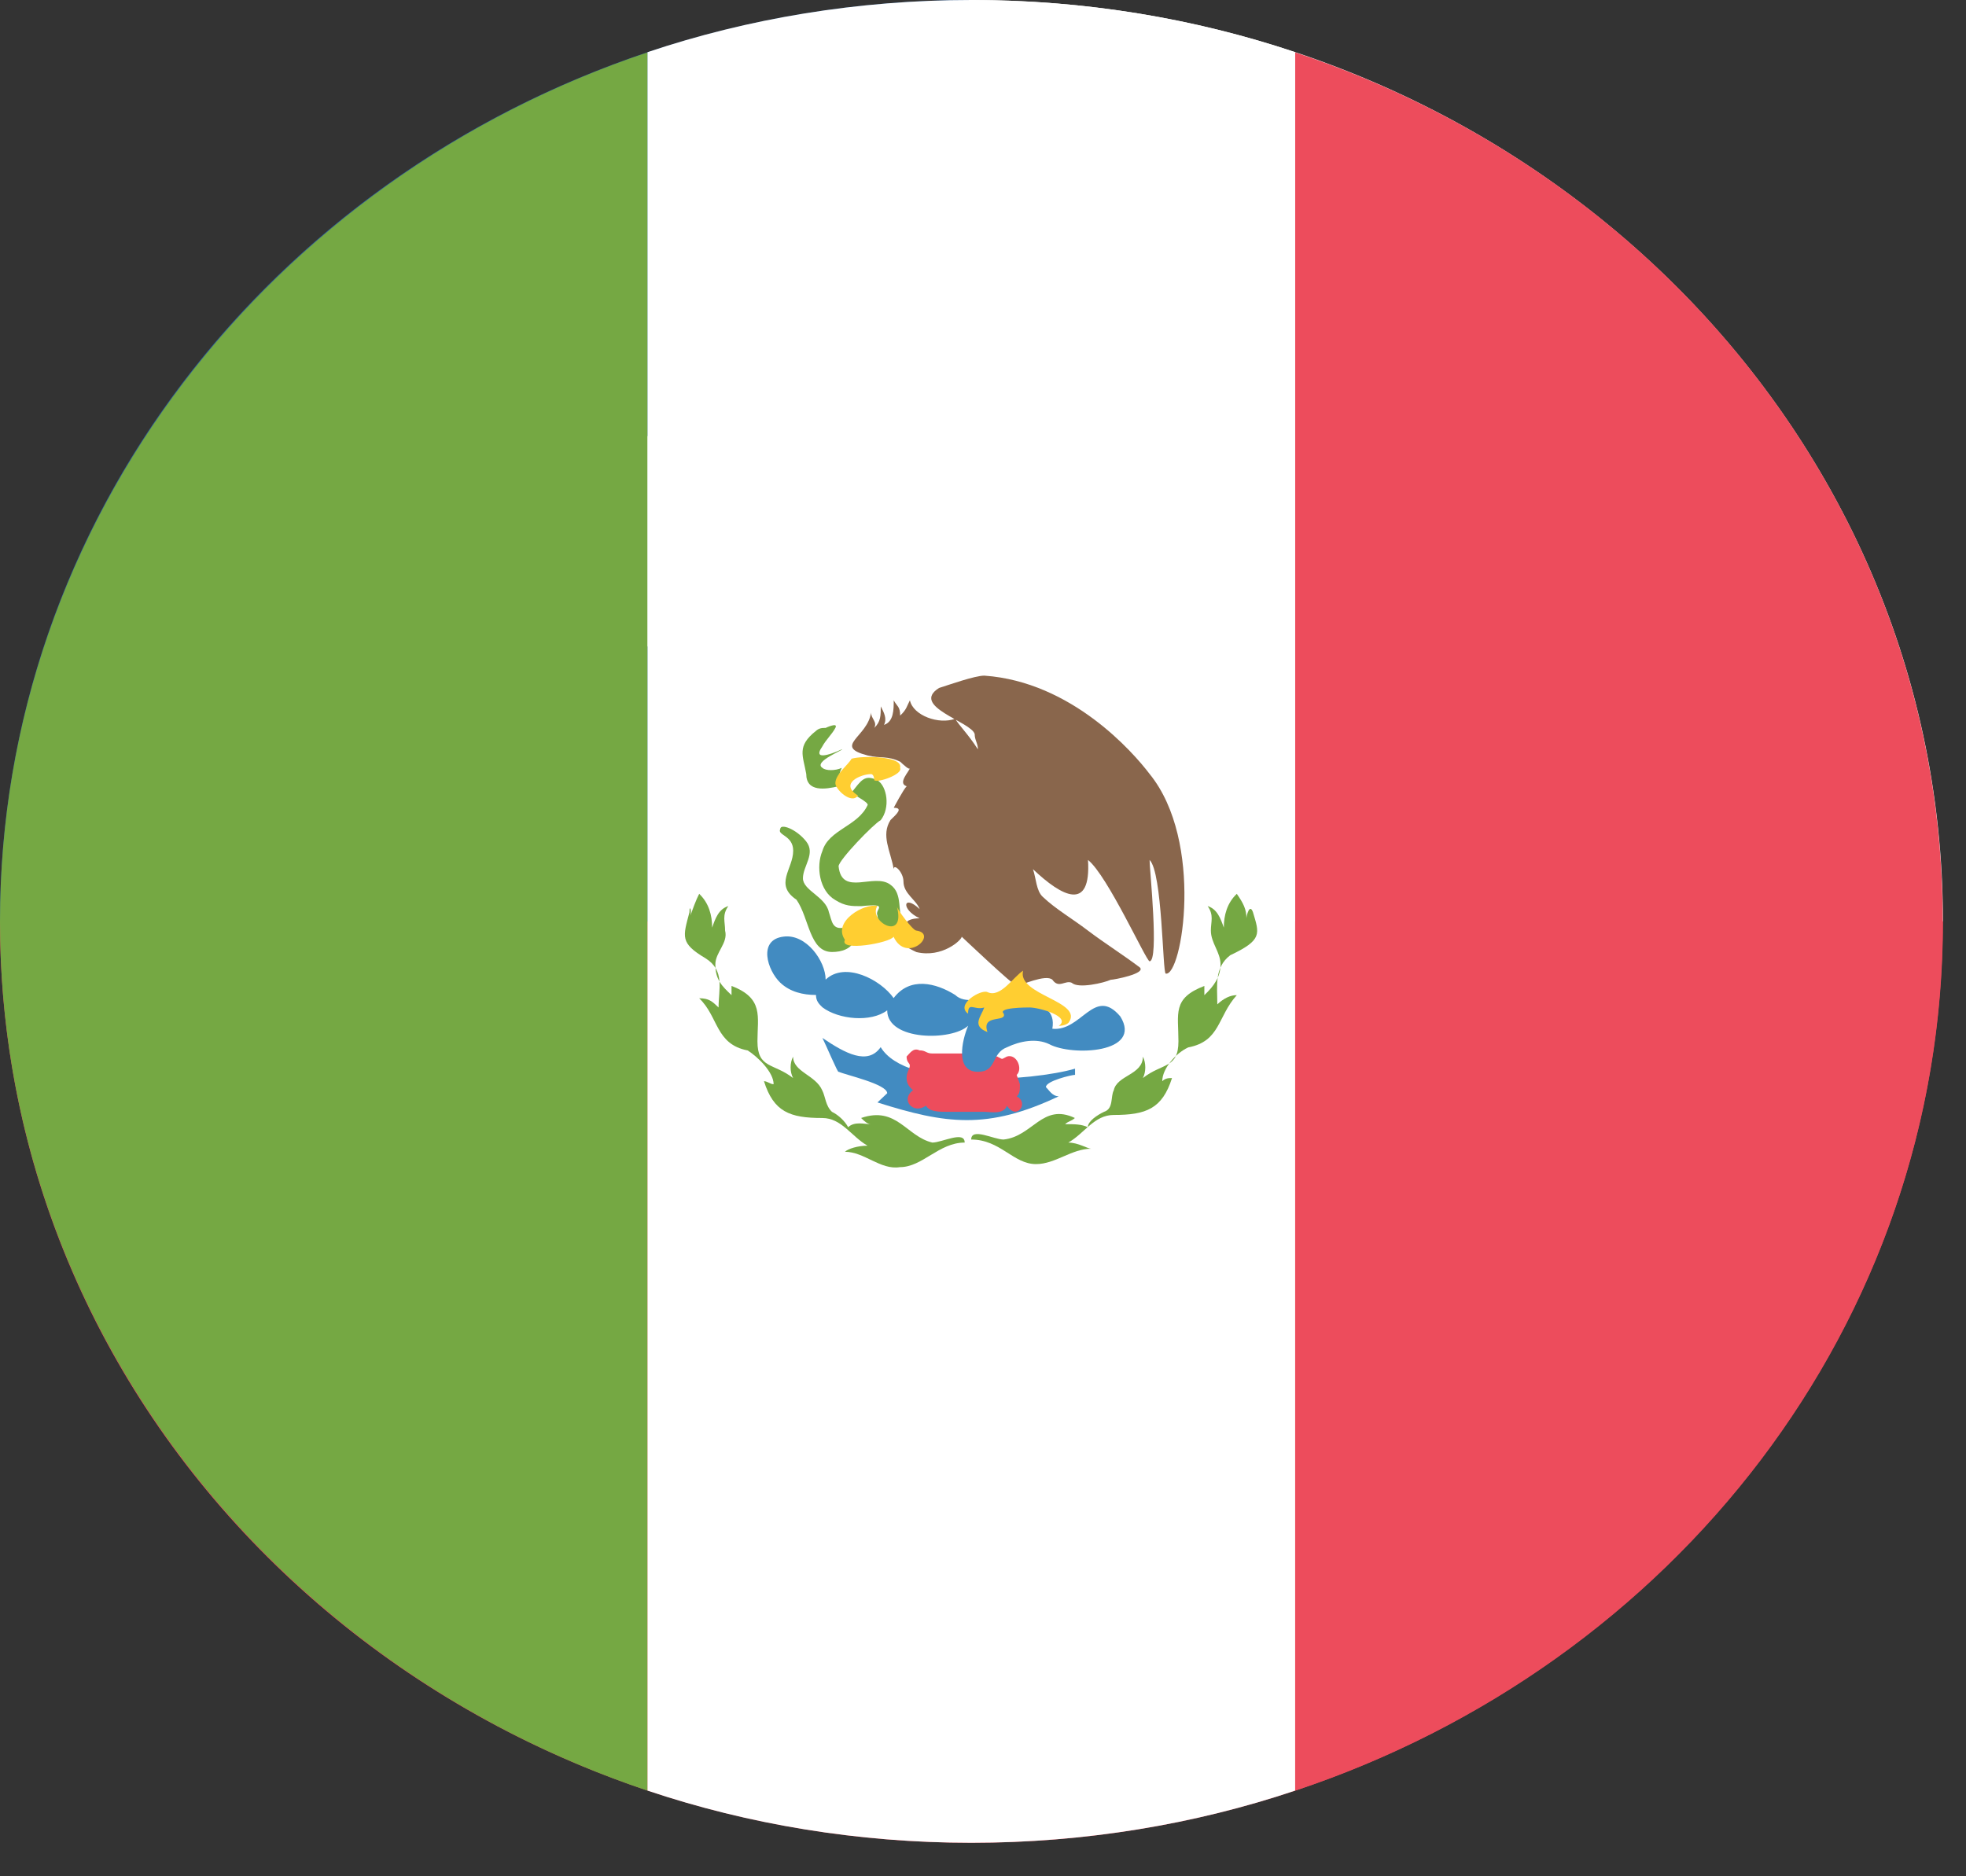 <?xml version="1.0" encoding="UTF-8"?> <svg xmlns="http://www.w3.org/2000/svg" width="22" height="21" viewBox="0 0 22 21" fill="none"><rect x="0" y="0" width="22" height="21" fill="#333333" stroke="none"/><path d="M0 10.312C0 16.019 4.856 20.625 10.871 20.625C16.887 20.625 21.742 16.019 21.742 10.312H0Z" fill="#ED4C5C"></path><path d="M10.871 0C16.887 0 21.742 4.606 21.742 10.312H10.871V0Z" fill="#F9F9F9"></path><path d="M10.871 0C4.856 0 0 4.606 0 10.312H10.871V0Z" fill="#2A5F9E"></path><path d="M6.521 6.772L8.297 7.906L7.644 6.084L9.42 4.881H7.21L6.521 3.094L5.869 4.881H3.622L5.398 6.084L4.745 7.906L6.521 6.772Z" fill="#F9F9F9"></path><path d="M21.74 10.314C21.74 5.811 18.732 1.995 14.492 0.586V20.042C18.732 18.633 21.74 14.817 21.74 10.314Z" fill="#ED4C5C"></path><path d="M0 10.314C0 14.817 3.044 18.633 7.247 20.042V0.586C3.044 1.995 0 5.811 0 10.314Z" fill="#75A843"></path><path d="M14.493 0.584C13.37 0.206 12.138 0 10.87 0C9.602 0 8.369 0.206 7.246 0.584V20.041C8.369 20.419 9.602 20.625 10.87 20.625C12.138 20.625 13.37 20.419 14.493 20.041V0.584Z" fill="white"></path><path d="M14.021 10.21C13.985 10.107 13.948 10.245 13.948 10.279C13.948 10.176 13.912 10.107 13.84 10.004C13.731 10.107 13.695 10.245 13.695 10.382C13.658 10.279 13.622 10.176 13.514 10.141C13.586 10.245 13.55 10.313 13.55 10.416C13.55 10.554 13.658 10.657 13.658 10.794C13.658 10.932 13.586 11.035 13.477 11.138V11.035C13.115 11.173 13.187 11.345 13.187 11.654C13.187 11.963 13.006 11.895 12.789 12.066C12.825 11.998 12.825 11.895 12.789 11.826C12.789 12.032 12.499 12.032 12.463 12.204C12.426 12.273 12.463 12.41 12.354 12.444C12.281 12.479 12.173 12.548 12.173 12.616C12.1 12.582 12.028 12.582 11.919 12.582C11.955 12.548 11.992 12.548 12.028 12.513C11.665 12.341 11.557 12.72 11.23 12.754C11.122 12.754 10.868 12.616 10.868 12.754C11.194 12.754 11.339 13.029 11.593 13.029C11.81 13.029 11.992 12.857 12.209 12.857C12.173 12.857 12.064 12.788 11.955 12.788C12.136 12.685 12.245 12.479 12.463 12.479C12.825 12.479 13.006 12.41 13.115 12.066C13.079 12.066 13.042 12.066 13.006 12.101C13.006 11.963 13.151 11.791 13.296 11.723C13.658 11.654 13.622 11.379 13.84 11.138C13.767 11.138 13.695 11.173 13.622 11.241C13.622 11.035 13.586 10.829 13.767 10.691C14.13 10.52 14.093 10.451 14.021 10.21Z" fill="#75A843"></path><path d="M7.715 10.21C7.643 10.485 7.606 10.554 7.896 10.726C8.114 10.863 8.041 11.069 8.041 11.276C7.969 11.207 7.933 11.173 7.824 11.173C8.041 11.379 8.005 11.688 8.367 11.757C8.476 11.826 8.657 11.998 8.657 12.135C8.621 12.135 8.585 12.101 8.549 12.101C8.657 12.444 8.838 12.513 9.201 12.513C9.418 12.513 9.527 12.72 9.708 12.823C9.599 12.823 9.491 12.857 9.455 12.891C9.672 12.891 9.853 13.098 10.07 13.063C10.324 13.063 10.505 12.788 10.795 12.788C10.795 12.651 10.542 12.788 10.433 12.788C10.143 12.72 10.034 12.376 9.636 12.513C9.672 12.548 9.708 12.582 9.744 12.582C9.672 12.582 9.563 12.548 9.491 12.616C9.455 12.548 9.382 12.479 9.31 12.444C9.237 12.376 9.237 12.273 9.201 12.204C9.128 12.032 8.875 11.998 8.875 11.826C8.838 11.895 8.838 11.998 8.875 12.066C8.657 11.895 8.476 11.963 8.476 11.654C8.476 11.379 8.549 11.173 8.186 11.035V11.138C8.078 11.035 8.005 10.966 8.005 10.794C8.005 10.657 8.15 10.554 8.114 10.416C8.114 10.313 8.078 10.245 8.15 10.141C8.041 10.176 8.005 10.279 7.969 10.382C7.969 10.245 7.933 10.107 7.824 10.004C7.788 10.073 7.751 10.176 7.715 10.279C7.751 10.21 7.715 10.107 7.715 10.21Z" fill="#75A843"></path><path d="M11.848 12.27C11.776 12.27 11.74 12.202 11.704 12.167C11.704 12.098 11.993 12.03 12.03 12.03V11.961C11.559 12.098 10.145 12.202 9.855 11.72C9.71 11.927 9.457 11.789 9.203 11.617C9.239 11.686 9.384 12.03 9.384 11.995C9.457 12.03 9.928 12.133 9.928 12.236L9.819 12.339C10.58 12.58 11.051 12.648 11.848 12.27Z" fill="#428BC1"></path><path d="M11.377 12.272C11.413 12.238 11.413 12.203 11.413 12.135L11.377 12.031C11.449 11.963 11.377 11.791 11.268 11.825C11.195 11.86 11.232 11.86 11.159 11.825C11.123 11.825 11.123 11.791 11.087 11.791H10.434C10.362 11.791 10.362 11.756 10.29 11.756C10.217 11.722 10.181 11.791 10.145 11.825C10.145 11.894 10.181 11.894 10.181 11.928C10.181 11.963 10.145 11.997 10.145 12.066C10.145 12.135 10.181 12.169 10.217 12.203C10.072 12.306 10.217 12.478 10.362 12.375C10.398 12.444 10.507 12.444 10.616 12.444H11.014C11.087 12.444 11.232 12.478 11.268 12.375C11.377 12.547 11.521 12.341 11.377 12.272Z" fill="#ED4C5C"></path><path d="M12.537 11.377C12.247 11.033 12.102 11.549 11.776 11.514C11.848 11.102 11.196 11.239 11.015 11.342C11.051 11.308 11.087 11.239 11.124 11.171C10.979 11.171 10.797 11.239 10.689 11.136C10.471 10.999 10.181 10.93 10 11.171C9.855 10.964 9.457 10.758 9.239 10.964C9.239 10.758 9.022 10.449 8.768 10.483C8.478 10.518 8.587 10.861 8.732 10.999C8.841 11.102 8.986 11.136 9.131 11.136C9.131 11.205 9.167 11.239 9.203 11.274C9.384 11.411 9.747 11.446 9.928 11.308C9.928 11.652 10.653 11.652 10.834 11.48C10.761 11.652 10.689 11.996 10.943 11.996C11.16 11.996 11.087 11.789 11.269 11.721C11.414 11.652 11.595 11.617 11.74 11.686C11.993 11.824 12.791 11.789 12.537 11.377Z" fill="#428BC1"></path><path d="M9.565 10.517C9.529 10.449 9.456 10.38 9.456 10.38C9.311 10.414 9.311 10.311 9.275 10.208C9.239 10.036 8.985 9.967 8.985 9.83C8.985 9.692 9.13 9.555 9.021 9.417C8.913 9.28 8.731 9.211 8.731 9.28C8.695 9.349 8.876 9.349 8.876 9.521C8.876 9.727 8.659 9.899 8.913 10.07C9.057 10.277 9.057 10.655 9.311 10.655C9.42 10.655 9.529 10.62 9.565 10.517Z" fill="#75A843"></path><path d="M10.109 10.349C10.036 10.211 10.109 10.005 9.964 9.902C9.783 9.764 9.42 10.039 9.384 9.696C9.384 9.627 9.783 9.214 9.855 9.18C9.964 9.042 9.928 8.802 9.819 8.733C9.674 8.664 9.638 8.733 9.529 8.871C9.565 8.905 9.71 8.974 9.71 9.008C9.602 9.249 9.275 9.283 9.203 9.524C9.13 9.696 9.167 9.971 9.348 10.074C9.457 10.142 9.529 10.142 9.638 10.142C9.964 10.108 9.783 10.177 9.819 10.245C9.819 10.314 9.928 10.555 10.109 10.349Z" fill="#75A843"></path><path d="M9.022 8.662C9.022 8.869 9.239 8.834 9.384 8.8C9.384 8.731 9.384 8.662 9.42 8.594C9.348 8.628 9.239 8.628 9.203 8.594C9.094 8.525 9.457 8.387 9.42 8.387C9.42 8.387 9.058 8.559 9.203 8.353C9.239 8.284 9.312 8.216 9.348 8.147C9.384 8.078 9.239 8.147 9.239 8.147C9.203 8.147 9.167 8.147 9.13 8.181C8.913 8.353 8.986 8.456 9.022 8.662Z" fill="#75A843"></path><path d="M12.864 8.662C12.682 8.422 11.994 7.631 11.015 7.562C10.907 7.562 10.617 7.666 10.508 7.7C10.182 7.906 10.871 8.078 10.907 8.216C10.907 8.284 10.943 8.319 10.943 8.387C10.834 8.216 10.726 8.113 10.689 8.044C10.508 8.113 10.218 8.009 10.182 7.838C10.146 7.906 10.146 7.941 10.073 8.009C10.073 7.906 10.037 7.906 10.001 7.838C10.001 7.941 10.001 8.078 9.892 8.113C9.928 8.044 9.892 7.975 9.856 7.906C9.856 8.009 9.856 8.078 9.783 8.147C9.82 8.078 9.747 8.044 9.747 7.975C9.711 8.25 9.312 8.353 9.711 8.456C9.856 8.491 9.928 8.456 10.073 8.525C10.11 8.559 10.182 8.628 10.182 8.594C10.182 8.628 10.037 8.766 10.146 8.8C10.11 8.834 10.001 9.041 10.001 9.041C10.11 9.041 10.037 9.109 9.965 9.178C9.856 9.35 9.965 9.522 10.001 9.728C10.001 9.659 10.11 9.762 10.11 9.866C10.11 10.003 10.255 10.072 10.291 10.175C10.11 10.003 10.073 10.175 10.291 10.278C10.11 10.278 10.073 10.381 10.255 10.45C9.82 10.45 10.182 10.622 10.255 10.656C10.544 10.725 10.762 10.519 10.762 10.484C10.762 10.484 11.342 11.034 11.378 11.034C11.414 11.034 11.704 10.897 11.777 10.966C11.849 11.069 11.921 10.966 11.994 11C12.066 11.069 12.356 11 12.429 10.966C12.465 10.966 12.827 10.897 12.755 10.828C12.574 10.691 12.356 10.553 12.175 10.416C11.994 10.278 11.813 10.175 11.668 10.037C11.595 9.969 11.595 9.831 11.559 9.728C11.885 10.037 12.211 10.209 12.175 9.625C12.393 9.797 12.827 10.759 12.864 10.759C12.972 10.759 12.864 9.728 12.864 9.625C13.009 9.762 13.009 10.897 13.045 10.897C13.226 10.931 13.48 9.419 12.864 8.662Z" fill="#89664C"></path><path d="M10.253 10.415C10.216 10.415 10.035 10.175 10.035 10.14C10.144 10.553 9.709 10.312 9.818 10.14C9.673 10.106 9.311 10.312 9.455 10.519C9.383 10.656 9.963 10.553 9.999 10.484C10.144 10.794 10.506 10.45 10.253 10.415Z" fill="#FFCE31"></path><path d="M11.956 11.448C12.137 11.207 11.377 11.139 11.449 10.864C11.34 10.932 11.195 11.173 11.05 11.104C10.978 11.07 10.688 11.242 10.833 11.345C10.833 11.207 10.905 11.311 11.014 11.276C10.978 11.379 10.869 11.482 11.05 11.551C10.978 11.345 11.268 11.448 11.232 11.345C11.159 11.276 11.485 11.276 11.521 11.276C11.63 11.276 11.993 11.379 11.848 11.482C11.848 11.482 11.92 11.482 11.956 11.448Z" fill="#FFCE31"></path><path d="M9.529 8.492C9.493 8.56 9.348 8.664 9.348 8.767C9.348 8.835 9.529 9.007 9.601 8.904C9.384 8.767 9.638 8.664 9.746 8.664C9.783 8.664 9.783 8.732 9.783 8.732C9.819 8.767 10.109 8.664 10.072 8.595C10.109 8.457 9.638 8.457 9.529 8.492Z" fill="#FFCE31"></path></svg> 